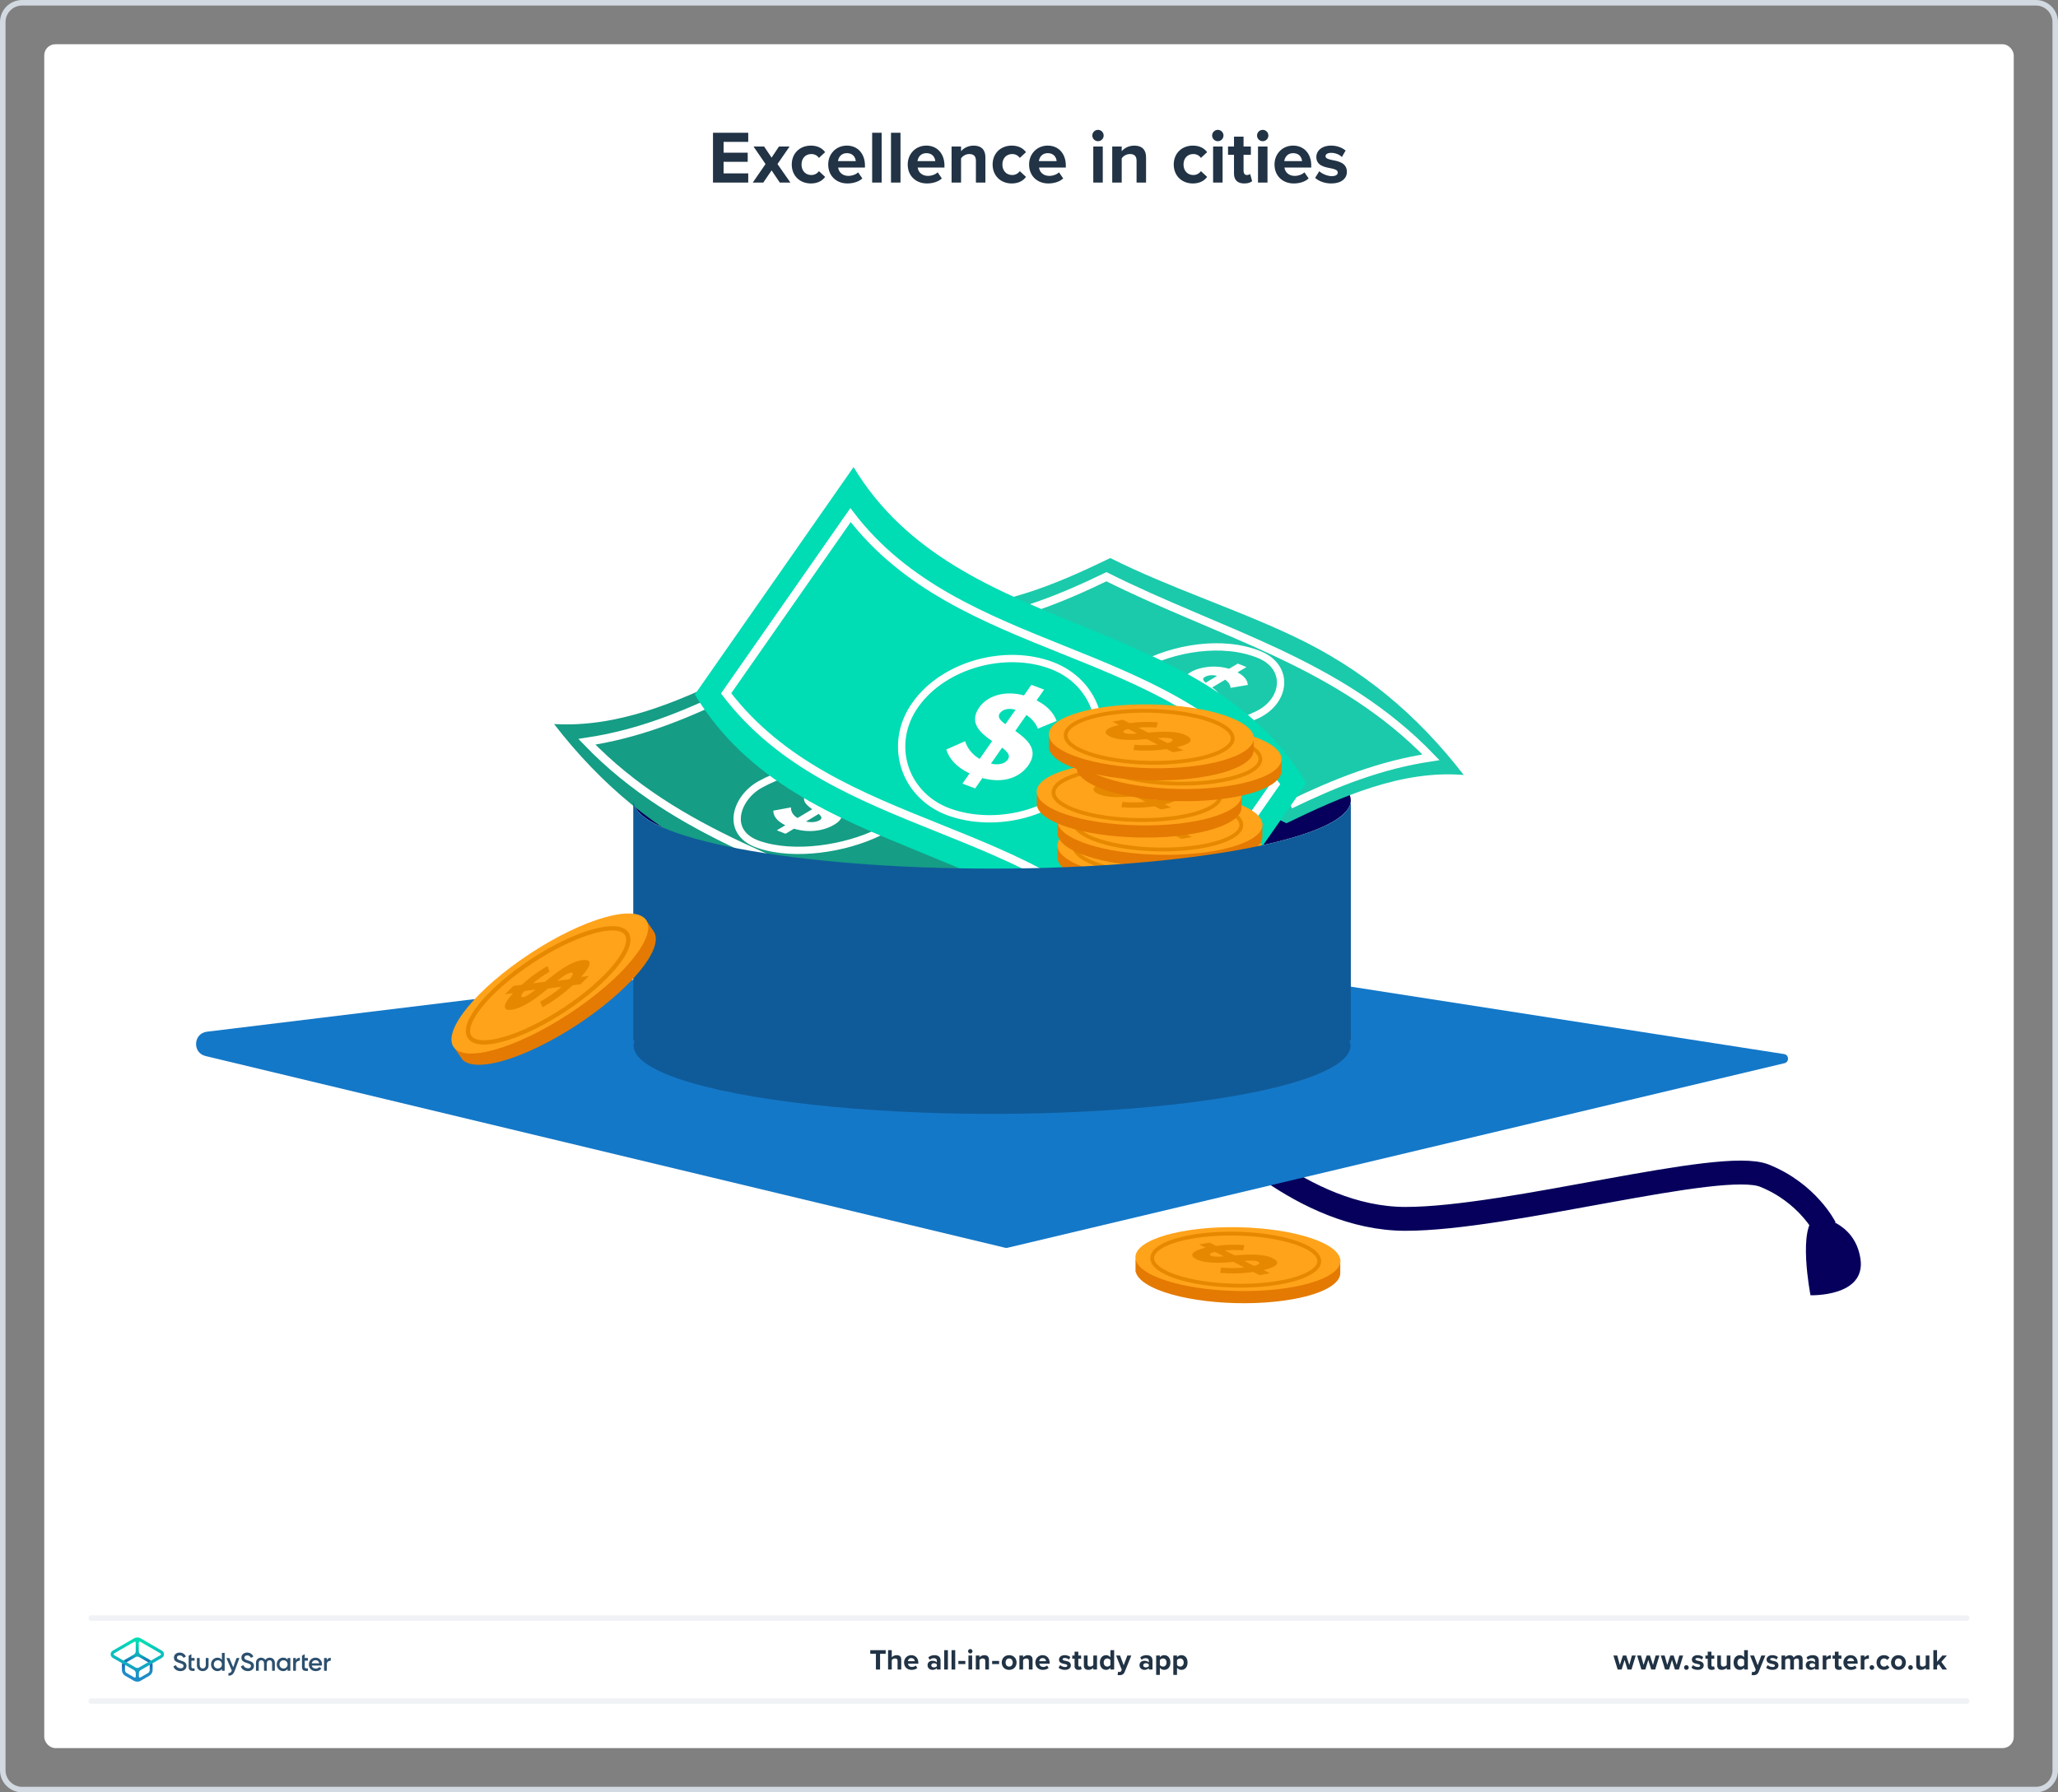 <?xml version="1.0" encoding="UTF-8"?><svg xmlns="http://www.w3.org/2000/svg" xmlns:xlink="http://www.w3.org/1999/xlink" viewBox="0 0 744 648"><rect x="0" y="0" width="744" height="648" fill="#808080" stroke="none"/><defs><style>.i{fill:url(#g);}.j{fill:url(#f);}.k,.l,.m,.n,.o,.p,.q{fill:none;}.l{stroke-width:2.991px;}.l,.m,.o,.p{stroke-miterlimit:10;}.l,.p{stroke:#fff;}.r{fill:#00dcb4;}.s{fill:#06005c;}.t{fill:#ffa31a;}.u{fill:#fff;}.v{fill:#e68900;}.w{fill:#e47a01;}.x{fill:#d2d9e0;}.y{fill:#0f5b99;}.z{fill:#213345;}.aa{fill:#159d85;}.ab{fill:#1478c8;}.ac{fill:#1bcaab;}.ad{fill:#2d506e;}.m{stroke:#06005c;stroke-width:8.627px;}.n{stroke-miterlimit:10;stroke-width:1.377px;}.n,.q{stroke:#e68900;}.o{stroke:#f0f2f5;stroke-linecap:round;stroke-width:2px;}.p{stroke-width:2.643px;}.q{stroke-miterlimit:10;stroke-width:1.549px;}</style><linearGradient id="f" x1="49.625" y1="-2145.857" x2="49.625" y2="-2133.211" gradientTransform="translate(0 -1539.386) scale(1 -1)" gradientUnits="userSpaceOnUse"><stop offset="0" stop-color="#1e8cc8"/><stop offset=".153" stop-color="#1e8cc8"/><stop offset=".225" stop-color="#1d84c4"/><stop offset=".336" stop-color="#1b6ebb"/><stop offset=".4" stop-color="#195fb4"/><stop offset=".46" stop-color="#176fb6"/><stop offset=".576" stop-color="#1298bb"/><stop offset=".634" stop-color="#0fafbe"/><stop offset=".74" stop-color="#0cb7bc"/><stop offset=".903" stop-color="#05ccb8"/><stop offset="1" stop-color="#00dcb4"/></linearGradient><linearGradient id="g" x1="49.647" y1="-2145.884" x2="49.647" y2="-2133.296" gradientTransform="translate(0 -1539.386) scale(1 -1)" gradientUnits="userSpaceOnUse"><stop offset="0" stop-color="#1e8cc8"/><stop offset=".624" stop-color="#0abebe"/><stop offset=".758" stop-color="#08c3bc"/><stop offset=".91" stop-color="#04d0b8"/><stop offset="1" stop-color="#00dcb4"/></linearGradient></defs><g id="a"><rect class="u" x="16" y="16" width="712" height="616" rx="4" ry="4"/><path class="x" d="M736,2c3.308,0,6,2.692,6,6V640c0,3.308-2.692,6-6,6H8c-3.308,0-6-2.692-6-6V8c0-3.308,2.692-6,6-6H736m0-2H8C3.582,0,0,3.582,0,8V640c0,4.418,3.582,8,8,8H736c4.418,0,8-3.582,8-8V8c0-4.418-3.582-8-8-8h0Z"/></g><g id="c"><g id="d"><g><g><path class="m" d="M439.351,406.282s31.26,34.386,68.772,34.386,114.098-21.882,129.728-15.63c15.63,6.252,21.882,18.756,21.882,18.756"/><path class="s" d="M656.606,439.8s13.893,1.389,15.977,15.283c2.084,13.893-18.061,13.199-18.061,13.199,0,0-4.863-25.008,2.084-28.481h0Z"/></g><ellipse class="s" cx="358.64" cy="289.355" rx="129.707" ry="24.679"/><g><path class="aa" d="M328.087,340.205c-21.416-10.735-44.245-17.923-65.884-28.112-25.1-11.819-44.942-28.392-61.896-50.317,22.778,1.303,44.04-7.741,64.101-17.457,21.411,10.735,44.248,17.927,65.885,28.114,25.156,11.843,44.887,28.325,61.899,50.318-22.487-1.876-44.4,7.911-64.105,17.454h0Z"/><path class="l" d="M329.471,333.453c-41.36-20.71-84.167-30.866-117.304-65.277,18.279-2.754,34.27-9.084,50.855-17.104,41.414,20.741,84.136,30.839,117.306,65.281-18.28,2.754-34.272,9.08-50.858,17.1h0Z"/><path class="u" d="M283.912,298.365c-3.186-1.58-4.378-3.439-4.33-5.288,2.55-.458,3.827-.697,6.382-1.184-.101,1.283,.533,2.724,2.355,3.849,2.119-1.266,3.179-1.901,5.3-3.174-2.578-1.852-4.977-4.113-.326-6.9,3.454-2.07,9.064-2.813,14.037-1.312,1.271-.756,1.906-1.133,3.176-1.884,1.25,.504,1.875,.757,3.124,1.27-1.296,.759-1.944,1.141-3.241,1.907,2.386,1.268,3.653,2.817,3.741,4.554-2.494,.406-3.743,.62-6.242,1.058-.07-1.148-.817-2.159-1.939-2.977-1.886,1.124-2.83,1.688-4.717,2.819,2.576,1.89,5.072,4.229,.389,7.03-3.795,2.269-9.172,3.104-14.58,1.477-1.23,.734-1.846,1.101-3.075,1.83-1.251-.499-1.877-.751-3.127-1.258,1.228-.724,1.843-1.087,3.073-1.816v0Zm12.054-4.104c-1.833,1.101-2.75,1.651-4.583,2.75,2.04,.459,3.833,.175,4.928-.482,1.128-.678,.642-1.409-.345-2.268h0Zm2.921-4.855c1.655-.993,2.483-1.49,4.137-2.48-1.672-.453-3.325-.285-4.488,.413-.992,.595-.572,1.267,.35,2.067Z"/><path class="p" d="M317.665,300.923c-12.034,5.867-30.435,8.815-43.416,4.385-12.361-4.219-8.263-16.826,.581-21.703,12.338-6.803,30.198-9.774,43.416-4.385,11.036,4.499,9.7,16.69-.581,21.703h0Z"/></g><g><path class="ac" d="M465.069,297.64c-21.416-10.735-44.245-17.923-65.884-28.112-25.099-11.818-44.942-28.392-61.896-50.316,22.778,1.303,44.04-7.741,64.101-17.457,21.411,10.735,44.248,17.927,65.885,28.114,25.156,11.843,44.887,28.325,61.899,50.318-22.487-1.876-44.4,7.911-64.105,17.454h0Z"/><path class="l" d="M466.454,290.888c-41.36-20.71-84.167-30.866-117.304-65.277,18.279-2.754,34.27-9.084,50.855-17.104,41.414,20.741,84.136,30.839,117.306,65.281-18.28,2.754-34.272,9.08-50.858,17.1h0Z"/><path class="u" d="M420.896,255.8c-3.187-1.58-4.378-3.439-4.33-5.289,2.55-.458,3.826-.697,6.381-1.184-.1,1.283,.534,2.724,2.356,3.849,2.119-1.266,3.18-1.902,5.3-3.174-2.579-1.852-4.977-4.113-.326-6.9,3.454-2.07,9.064-2.813,14.037-1.312,1.271-.756,1.906-1.133,3.176-1.884,1.25,.503,1.875,.757,3.124,1.27-1.296,.759-1.944,1.141-3.241,1.907,2.385,1.268,3.654,2.817,3.741,4.554-2.494,.407-3.743,.621-6.242,1.058-.07-1.148-.816-2.159-1.939-2.977-1.886,1.123-2.83,1.688-4.718,2.819,2.576,1.89,5.073,4.229,.389,7.029-3.795,2.269-9.172,3.105-14.58,1.478-1.23,.734-1.846,1.101-3.075,1.831-1.251-.499-1.877-.751-3.127-1.258,1.229-.723,1.843-1.087,3.073-1.816h-0Zm12.054-4.104c-1.833,1.101-2.75,1.651-4.583,2.75,2.041,.459,3.833,.174,4.928-.482,1.129-.678,.643-1.409-.344-2.268h0Zm2.92-4.855c1.655-.993,2.483-1.49,4.138-2.48-1.671-.453-3.325-.285-4.488,.413-.992,.596-.572,1.267,.35,2.067Z"/><path class="p" d="M454.648,258.358c-12.035,5.867-30.436,8.815-43.416,4.385-12.361-4.219-8.263-16.826,.581-21.703,12.338-6.803,30.197-9.773,43.416-4.385,11.036,4.499,9.7,16.691-.581,21.703h0Z"/></g><g><path class="r" d="M414.905,365.352c-37.857-62.711-125.881-51.546-163.715-114.253,19.13-27.408,38.259-54.817,57.385-82.228,37.838,62.707,125.865,51.537,163.715,114.253-19.127,27.411-38.255,54.82-57.385,82.228Z"/><path class="l" d="M416,348c-39.298-51.428-114.21-45.899-153.499-97.324,14.994-21.483,29.987-42.966,44.979-64.45,39.289,51.426,114.204,45.894,153.499,97.323-14.992,21.484-29.985,42.968-44.979,64.451h0Z"/><path class="u" d="M355.15,281.295c-1.045,1.498-1.569,2.248-2.614,3.746-1.843-.692-2.765-1.036-4.608-1.728,1.034-1.482,1.551-2.222,2.585-3.704-4.833-2.281-7.357-5.33-8.422-8.627,2.722-1.199,4.085-1.801,6.813-3.009,.715,2.308,2.352,4.697,5.256,6.41,1.804-2.585,2.705-3.877,4.509-6.462-4.278-2.902-8.532-6.628-4.655-12.184,2.929-4.198,9.3-6.221,16.172-4.319,1.068-1.531,1.603-2.297,2.671-3.828,1.843,.691,2.765,1.036,4.608,1.727-1.091,1.564-1.637,2.346-2.728,3.91,3.7,1.804,6.069,4.372,7.261,7.399-2.716,1.12-4.076,1.684-6.798,2.813-.744-2.003-2.272-3.672-4.139-4.944-1.608,2.305-2.412,3.457-4.021,5.762,4.268,3.005,8.663,6.793,4.757,12.39-3.16,4.527-9.088,6.707-16.647,4.648h-0Zm8.322-19.466c1.459-2.09,2.189-3.136,3.648-5.227-2.617-.722-4.671-.146-5.705,1.336-.89,1.276,.171,2.56,2.058,3.891h0Zm-5.225,14.241c2.994,.708,5.142-.091,6.09-1.449,1.063-1.523-.143-2.864-2.069-4.312-1.609,2.305-2.412,3.457-4.021,5.762Z"/><path class="p" d="M392.492,279.535c-10.266,14.953-32.755,19.987-49.253,14.088-16.507-5.903-22.468-24.684-12.252-38.934,10.421-14.536,32.61-20.384,49.254-14.086,16.22,6.138,22.096,24.593,12.251,38.932h0Z"/></g><g><g><path class="w" d="M456.356,306.396h-3.49c-.669-.455-1.401-.906-2.268-1.346-10.991-5.572-33.892-7.571-51.152-4.463-7.473,1.345-12.653,3.429-15.244,5.809h-1.865v3.173c-.025,.201-.009,.402,0,.604v.713h.071c.445,1.839,2.296,3.698,5.687,5.417,10.99,5.572,33.892,7.571,51.152,4.463,11.531-2.076,17.589-5.906,17.089-9.881h.02v-4.489Z"/><g><ellipse class="t" cx="419.347" cy="306.292" rx="11.53" ry="37.057" transform="translate(104.677 719.388) rotate(-88.847)"/><path class="v" d="M428.62,310.227l2.292,1.162-3.757,.676-2.266-1.149c-4.379,.633-8.391,.663-11.95,.353l.325-1.927c2.486,.228,5.476,.278,8.427-.048l-3.952-2.003c-4.701,.414-10.139,.701-13.535-1.022-2.569-1.302-1.529-2.977,3.441-4.097l-2.341-1.187,3.757-.676,2.392,1.213c3.403-.476,6.899-.55,10.267-.31l-.506,1.889c-2.215-.172-4.484-.126-6.538,.054l3.522,1.786c4.792-.396,10.347-.704,13.769,1.032,2.77,1.404,2.088,3.014-3.348,4.252v-0Zm-14.351-4.94l-3.195-1.62c-1.891,.427-2.305,.951-1.399,1.411,.78,.396,2.475,.385,4.594,.21Zm10.899,3.434c2.052-.508,2.3-1.089,1.47-1.509-.932-.473-2.742-.44-4.994-.278l3.524,1.787h0Z"/><ellipse class="n" cx="418.566" cy="306.477" rx="9.397" ry="30.199" transform="translate(103.726 718.788) rotate(-88.847)"/></g></g><g><path class="w" d="M456.356,297.627h-3.49c-.669-.455-1.401-.906-2.268-1.346-10.991-5.572-33.892-7.571-51.152-4.463-7.473,1.345-12.653,3.429-15.244,5.809h-1.865v3.173c-.025,.201-.009,.402,0,.604v.713h.071c.445,1.839,2.296,3.698,5.687,5.417,10.99,5.572,33.892,7.571,51.152,4.463,11.531-2.076,17.589-5.906,17.089-9.881h.02v-4.489Z"/><g><ellipse class="t" cx="419.347" cy="297.522" rx="11.53" ry="37.057" transform="translate(113.444 710.796) rotate(-88.847)"/><path class="v" d="M428.616,301.457l2.29,1.162-3.757,.677-2.266-1.149c-4.377,.632-8.39,.663-11.948,.353l.326-1.927c2.484,.228,5.475,.278,8.424-.047l-3.95-2.003c-4.703,.414-10.138,.7-13.536-1.022-2.567-1.302-1.53-2.976,3.441-4.096l-2.34-1.187,3.757-.677,2.392,1.213c3.403-.475,6.897-.55,10.266-.31l-.507,1.889c-2.213-.171-4.482-.126-6.538,.054l3.524,1.786c4.79-.396,10.345-.704,13.769,1.032,2.769,1.404,2.087,3.015-3.348,4.252h-0Zm-14.352-4.94l-3.196-1.62c-1.891,.428-2.303,.951-1.398,1.411,.781,.396,2.475,.385,4.595,.21Zm10.899,3.434c2.052-.508,2.299-1.088,1.47-1.509-.932-.473-2.743-.44-4.994-.278l3.524,1.787h0Z"/><ellipse class="n" cx="418.566" cy="297.707" rx="9.397" ry="30.199" transform="translate(112.493 710.196) rotate(-88.847)"/></g></g><g><path class="w" d="M448.84,286.978h-3.49c-.669-.455-1.401-.906-2.268-1.346-10.991-5.572-33.892-7.571-51.152-4.463-7.473,1.345-12.653,3.429-15.244,5.809h-1.865v3.173c-.025,.201-.009,.402,0,.604v.713h.071c.445,1.839,2.296,3.698,5.687,5.417,10.99,5.572,33.892,7.571,51.152,4.463,11.531-2.076,17.589-5.906,17.089-9.881h.02v-4.489Z"/><g><ellipse class="t" cx="411.831" cy="286.874" rx="11.53" ry="37.057" transform="translate(116.725 692.846) rotate(-88.847)"/><path class="v" d="M421.106,290.811l2.29,1.162-3.757,.676-2.266-1.149c-4.378,.633-8.391,.663-11.95,.354l.325-1.927c2.486,.228,5.478,.277,8.427-.047l-3.95-2.004c-4.703,.414-10.138,.701-13.536-1.022-2.569-1.302-1.53-2.976,3.441-4.097l-2.341-1.187,3.757-.676,2.392,1.213c3.404-.475,6.9-.55,10.268-.31l-.507,1.889c-2.213-.172-4.482-.126-6.538,.054l3.522,1.787c4.793-.397,10.347-.705,13.769,1.031,2.77,1.404,2.088,3.015-3.346,4.252h0Zm-14.351-4.94l-3.196-1.62c-1.891,.427-2.305,.951-1.399,1.411,.781,.396,2.475,.385,4.596,.21Zm10.898,3.435c2.053-.509,2.299-1.089,1.47-1.51-.932-.473-2.743-.44-4.996-.278l3.526,1.787h0Z"/><ellipse class="n" cx="411.049" cy="287.059" rx="9.397" ry="30.199" transform="translate(115.774 692.246) rotate(-88.847)"/></g></g><g><path class="w" d="M463.247,273.824h-3.49c-.669-.455-1.401-.906-2.268-1.346-10.991-5.572-33.892-7.571-51.152-4.463-7.473,1.345-12.653,3.429-15.244,5.809h-1.865v3.173c-.025,.201-.009,.402,0,.604v.713h.071c.445,1.839,2.296,3.698,5.687,5.417,10.99,5.572,33.892,7.571,51.152,4.463,11.531-2.076,17.589-5.906,17.089-9.881h.02v-4.489Z"/><g><ellipse class="t" cx="426.238" cy="273.72" rx="11.53" ry="37.057" transform="translate(143.994 694.361) rotate(-88.847)"/><path class="v" d="M435.514,277.655l2.29,1.162-3.757,.676-2.266-1.149c-4.378,.633-8.391,.663-11.948,.353l.325-1.927c2.484,.228,5.476,.277,8.425-.048l-3.95-2.003c-4.704,.414-10.139,.701-13.537-1.022-2.567-1.302-1.529-2.977,3.441-4.097l-2.34-1.187,3.757-.676,2.392,1.213c3.403-.476,6.897-.55,10.266-.31l-.506,1.889c-2.213-.172-4.482-.126-6.538,.054l3.524,1.786c4.79-.396,10.345-.705,13.769,1.032,2.769,1.404,2.088,3.014-3.348,4.252v-0Zm-14.351-4.94l-3.196-1.62c-1.891,.427-2.304,.951-1.399,1.411,.781,.396,2.475,.385,4.596,.21Zm10.898,3.434c2.053-.508,2.299-1.089,1.47-1.509-.932-.473-2.743-.44-4.994-.278l3.524,1.787h0Z"/><ellipse class="n" cx="425.456" cy="273.904" rx="9.397" ry="30.199" transform="translate(143.043 693.761) rotate(-88.847)"/></g></g><g><path class="w" d="M453.224,266.307h-3.49c-.669-.455-1.401-.906-2.268-1.346-10.991-5.572-33.892-7.571-51.152-4.463-7.473,1.345-12.653,3.429-15.244,5.809h-1.865v3.173c-.025,.201-.009,.402,0,.604v.713h.071c.445,1.839,2.296,3.698,5.687,5.417,10.99,5.572,33.892,7.571,51.152,4.463,11.531-2.076,17.589-5.906,17.089-9.881h.02v-4.489Z"/><g><ellipse class="t" cx="416.215" cy="266.203" rx="11.53" ry="37.057" transform="translate(141.688 676.976) rotate(-88.847)"/><path class="v" d="M425.487,270.137l2.29,1.162-3.757,.677-2.266-1.148c-4.379,.631-8.391,.663-11.95,.353l.325-1.927c2.486,.227,5.476,.277,8.427-.047l-3.952-2.004c-4.701,.414-10.136,.7-13.534-1.022-2.567-1.302-1.53-2.976,3.441-4.096l-2.341-1.186,3.757-.677,2.392,1.212c3.404-.475,6.9-.55,10.268-.309l-.507,1.888c-2.215-.17-4.482-.126-6.538,.054l3.522,1.787c4.793-.397,10.347-.704,13.769,1.032,2.77,1.403,2.088,3.015-3.346,4.252Zm-14.351-4.94l-3.196-1.62c-1.891,.428-2.304,.951-1.398,1.411,.78,.396,2.475,.385,4.595,.21Zm10.898,3.435c2.051-.508,2.299-1.089,1.47-1.51-.932-.473-2.743-.44-4.996-.278l3.526,1.787h0Z"/><ellipse class="n" cx="415.434" cy="266.388" rx="9.397" ry="30.199" transform="translate(140.737 676.375) rotate(-88.847)"/></g></g></g><g><path class="w" d="M484.528,455.33h-3.49c-.669-.455-1.401-.906-2.268-1.346-10.991-5.572-33.892-7.571-51.152-4.463-7.473,1.345-12.653,3.429-15.244,5.809h-1.865v3.173c-.025,.201-.009,.402,0,.604v.713h.071c.445,1.839,2.296,3.698,5.687,5.417,10.99,5.572,33.892,7.571,51.152,4.463,11.531-2.076,17.589-5.906,17.089-9.881h.02v-4.489Z"/><g><ellipse class="t" cx="447.519" cy="455.226" rx="11.53" ry="37.057" transform="translate(-16.623 893.491) rotate(-88.847)"/><path class="v" d="M456.789,459.161l2.292,1.162-3.757,.676-2.267-1.149c-4.378,.633-8.391,.663-11.948,.353l.325-1.927c2.484,.228,5.476,.278,8.427-.048l-3.952-2.004c-4.702,.414-10.139,.701-13.537-1.021-2.567-1.302-1.529-2.977,3.443-4.097l-2.341-1.187,3.757-.676,2.392,1.212c3.403-.475,6.897-.55,10.266-.309l-.505,1.889c-2.215-.172-4.484-.127-6.538,.054l3.522,1.786c4.792-.396,10.345-.704,13.769,1.032,2.769,1.404,2.088,3.014-3.348,4.252h0Zm-14.351-4.94l-3.195-1.62c-1.893,.427-2.305,.951-1.399,1.41,.78,.396,2.473,.385,4.594,.21h0Zm10.898,3.434c2.053-.508,2.3-1.089,1.47-1.51-.932-.473-2.741-.44-4.994-.277l3.524,1.787h0Z"/><ellipse class="n" cx="446.738" cy="455.411" rx="9.397" ry="30.199" transform="translate(-17.574 892.891) rotate(-88.847)"/></g></g><path class="ab" d="M74.817,372.996l290.355-35.373c.154-.019,.309-.016,.463,.008l279.341,43.453c1.826,.284,1.929,2.877,.131,3.304l-280.911,66.736c-.257,.061-.525,.061-.782-.001L74.314,381.798c-4.854-1.164-4.453-8.198,.503-8.802h0Z"/><path class="y" d="M358.64,314.034c-71.412,0-129.338-10.98-129.699-24.551h-.009v86.676H488.347v-86.676h-.008c-.361,13.571-58.287,24.551-129.699,24.551h-0Z"/><ellipse class="y" cx="358.64" cy="378.054" rx="129.598" ry="24.658"/><g><path class="w" d="M233.178,332.13l-3.237,2.22c-.91,.004-1.876,.05-2.96,.194-13.741,1.822-36.258,14.536-50.292,28.397-6.078,6.002-9.557,11.229-10.447,15.086l-1.73,1.186,2.018,2.943c.104,.202,.247,.379,.384,.56l.453,.661,.065-.045c1.583,1.423,4.482,1.97,8.722,1.408,13.74-1.822,36.257-14.535,50.292-28.397,9.376-9.261,12.561-16.668,9.568-20.037l.018-.013-2.856-4.165h-0Z"/><g><ellipse class="t" cx="198.778" cy="355.575" rx="41.683" ry="12.97" transform="translate(-162.529 167.418) rotate(-33.284)"/><path class="v" d="M210.067,353.208l2.864-.379-3.055,3.016-2.833,.376c-3.66,3.373-7.362,5.953-10.862,7.929l-.923-1.995c2.45-1.37,5.257-3.227,7.788-5.404l-4.943,.655c-4.098,3.375-8.96,7.1-13.208,7.663-3.211,.425-3.315-1.787,.587-5.99l-2.929,.388,3.055-3.017,2.99-.397c2.856-2.606,6.052-4.899,9.328-6.817l.736,2.074c-2.164,1.248-4.239,2.734-6.033,4.209l4.407-.585c4.193-3.414,9.152-7.234,13.433-7.802,3.463-.459,3.855,1.468-.4,6.074v0Zm-16.459,4.547l-3.999,.531c-1.483,1.598-1.532,2.348-.398,2.197,.977-.129,2.539-1.216,4.397-2.728h0Zm12.296-3.747c1.583-1.778,1.442-2.474,.403-2.336-1.163,.154-2.826,1.338-4.808,2.92l4.405-.584h-0Z"/><ellipse class="q" cx="198.171" cy="356.243" rx="33.969" ry="10.57" transform="translate(-162.996 167.194) rotate(-33.284)"/></g></g></g></g></g><g id="e"><g><g><g><path class="z" d="M588.386,603.598l-1.07-3.454-1.071,3.454h-1.428l-1.543-5.07h1.386l.944,3.412,1.113-3.412h1.187l1.112,3.412,.945-3.412h1.386l-1.544,5.07h-1.417Z"/><path class="z" d="M596.953,603.598l-1.07-3.454-1.071,3.454h-1.428l-1.543-5.07h1.386l.945,3.412,1.112-3.412h1.187l1.112,3.412,.945-3.412h1.386l-1.543,5.07h-1.418Z"/><path class="z" d="M605.519,603.598l-1.07-3.454-1.071,3.454h-1.428l-1.543-5.07h1.386l.945,3.412,1.112-3.412h1.187l1.112,3.412,.945-3.412h1.386l-1.543,5.07h-1.418Z"/><path class="z" d="M609.654,602.013c.462,0,.851,.388,.851,.851,0,.461-.389,.85-.851,.85s-.851-.389-.851-.85c0-.463,.389-.851,.851-.851Z"/><path class="z" d="M612.036,602.002c.367,.347,1.123,.693,1.753,.693,.578,0,.851-.2,.851-.515,0-.357-.44-.483-1.019-.599-.871-.168-1.994-.378-1.994-1.585,0-.851,.745-1.596,2.078-1.596,.861,0,1.543,.294,2.037,.692l-.525,.914c-.305-.326-.882-.588-1.501-.588-.483,0-.798,.178-.798,.472,0,.315,.398,.431,.966,.546,.871,.168,2.036,.399,2.036,1.659,0,.935-.787,1.627-2.193,1.627-.882,0-1.732-.294-2.268-.787l.577-.935Z"/><path class="z" d="M617.367,602.338v-2.646h-.84v-1.165h.84v-1.386h1.344v1.386h1.029v1.165h-1.029v2.288c0,.315,.168,.557,.462,.557,.199,0,.389-.073,.462-.146l.283,1.008c-.199,.178-.557,.325-1.112,.325-.935,0-1.438-.483-1.438-1.386Z"/><path class="z" d="M624.242,603.598v-.641c-.347,.389-.955,.767-1.785,.767-1.112,0-1.638-.608-1.638-1.596v-3.601h1.333v3.076c0,.703,.368,.934,.935,.934,.515,0,.924-.283,1.155-.577v-3.433h1.333v5.07h-1.333Z"/><path class="z" d="M630.537,603.598v-.641c-.398,.494-.955,.767-1.565,.767-1.28,0-2.246-.966-2.246-2.656,0-1.658,.955-2.666,2.246-2.666,.599,0,1.166,.263,1.565,.776v-2.582h1.344v7.002h-1.344Zm0-3.433c-.231-.336-.703-.577-1.154-.577-.756,0-1.281,.598-1.281,1.48,0,.872,.525,1.47,1.281,1.47,.451,0,.924-.241,1.154-.577v-1.795Z"/><path class="z" d="M633.422,604.385c.115,.053,.294,.084,.42,.084,.346,0,.577-.094,.703-.367l.19-.431-2.059-5.144h1.428l1.323,3.527,1.323-3.527h1.438l-2.383,5.899c-.378,.956-1.05,1.208-1.921,1.228-.157,0-.493-.031-.661-.073l.199-1.197Z"/><path class="z" d="M639.055,602.002c.367,.347,1.123,.693,1.753,.693,.577,0,.851-.2,.851-.515,0-.357-.441-.483-1.019-.599-.871-.168-1.994-.378-1.994-1.585,0-.851,.745-1.596,2.078-1.596,.861,0,1.544,.294,2.037,.692l-.525,.914c-.304-.326-.882-.588-1.501-.588-.482,0-.798,.178-.798,.472,0,.315,.399,.431,.966,.546,.871,.168,2.037,.399,2.037,1.659,0,.935-.788,1.627-2.194,1.627-.882,0-1.732-.294-2.268-.787l.577-.935Z"/><path class="z" d="M650.34,603.598v-3.202c0-.472-.209-.808-.756-.808-.472,0-.86,.315-1.049,.588v3.422h-1.344v-3.202c0-.472-.211-.808-.756-.808-.463,0-.851,.315-1.051,.598v3.412h-1.333v-5.07h1.333v.661c.211-.305,.883-.787,1.659-.787,.745,0,1.218,.347,1.407,.924,.293-.462,.965-.924,1.742-.924,.935,0,1.49,.493,1.49,1.532v3.664h-1.344Z"/><path class="z" d="M656.176,603.598v-.525c-.347,.41-.945,.651-1.606,.651-.809,0-1.764-.546-1.764-1.68,0-1.187,.955-1.616,1.764-1.616,.672,0,1.27,.209,1.606,.619v-.703c0-.515-.441-.851-1.113-.851-.546,0-1.05,.199-1.48,.599l-.504-.893c.62-.546,1.418-.798,2.216-.798,1.154,0,2.215,.462,2.215,1.921v3.275h-1.333Zm0-1.848c-.221-.294-.641-.441-1.071-.441-.524,0-.955,.284-.955,.767,0,.473,.431,.745,.955,.745,.431,0,.851-.146,1.071-.44v-.63Z"/><path class="z" d="M658.935,603.598v-5.07h1.333v.692c.357-.451,.987-.808,1.617-.808v1.301c-.095-.021-.221-.031-.367-.031-.441,0-1.029,.242-1.25,.567v3.349h-1.333Z"/><path class="z" d="M663.333,602.338v-2.646h-.84v-1.165h.84v-1.386h1.344v1.386h1.028v1.165h-1.028v2.288c0,.315,.168,.557,.462,.557,.199,0,.389-.073,.462-.146l.283,1.008c-.199,.178-.556,.325-1.112,.325-.935,0-1.438-.483-1.438-1.386Z"/><path class="z" d="M669.037,598.401c1.512,0,2.541,1.134,2.541,2.792v.294h-3.769c.084,.641,.599,1.176,1.459,1.176,.473,0,1.028-.189,1.355-.504l.588,.861c-.515,.472-1.302,.703-2.09,.703-1.543,0-2.708-1.039-2.708-2.667,0-1.469,1.081-2.655,2.624-2.655Zm-1.249,2.184h2.499c-.031-.483-.367-1.124-1.25-1.124-.829,0-1.185,.62-1.249,1.124Z"/><path class="z" d="M672.679,603.598v-5.07h1.333v.692c.357-.451,.987-.808,1.617-.808v1.301c-.095-.021-.221-.031-.367-.031-.441,0-1.029,.242-1.25,.567v3.349h-1.333Z"/><path class="z" d="M676.716,602.013c.462,0,.851,.388,.851,.851,0,.461-.389,.85-.851,.85s-.851-.389-.851-.85c0-.463,.389-.851,.851-.851Z"/><path class="z" d="M681.085,598.401c1.039,0,1.669,.451,2.005,.924l-.871,.808c-.241-.346-.609-.545-1.07-.545-.809,0-1.376,.588-1.376,1.469,0,.883,.567,1.48,1.376,1.48,.461,0,.829-.21,1.07-.546l.871,.809c-.336,.473-.966,.924-2.005,.924-1.565,0-2.688-1.103-2.688-2.667,0-1.553,1.123-2.655,2.688-2.655Z"/><path class="z" d="M683.638,601.057c0-1.438,1.008-2.655,2.677-2.655,1.68,0,2.688,1.218,2.688,2.655,0,1.449-1.008,2.667-2.688,2.667-1.669,0-2.677-1.218-2.677-2.667Zm3.978,0c0-.787-.472-1.469-1.302-1.469-.829,0-1.291,.682-1.291,1.469,0,.799,.462,1.48,1.291,1.48,.83,0,1.302-.682,1.302-1.48Z"/><path class="z" d="M690.688,602.013c.462,0,.851,.388,.851,.851,0,.461-.389,.85-.851,.85s-.851-.389-.851-.85c0-.463,.389-.851,.851-.851Z"/><path class="z" d="M696.175,603.598v-.641c-.347,.389-.956,.767-1.785,.767-1.112,0-1.638-.608-1.638-1.596v-3.601h1.334v3.076c0,.703,.367,.934,.934,.934,.515,0,.924-.283,1.155-.577v-3.433h1.333v5.07h-1.333Z"/><path class="z" d="M702.227,603.598l-1.344-1.953-.608,.651v1.302h-1.334v-7.002h1.334v4.189l1.921-2.257h1.638l-2.006,2.299,2.068,2.772h-1.669Z"/></g><line class="o" x1="33" y1="615" x2="711" y2="615"/><line class="o" x1="33" y1="585" x2="711" y2="585"/><g><path class="z" d="M316.657,603.598v-5.689h-2.047v-1.312h5.585v1.312h-2.037v5.689h-1.501Z"/><path class="z" d="M324.488,603.598v-3.086c0-.704-.368-.924-.945-.924-.515,0-.924,.293-1.154,.598v3.412h-1.334v-7.002h1.334v2.593c.325-.389,.955-.787,1.784-.787,1.112,0,1.648,.608,1.648,1.596v3.601h-1.333Z"/><path class="z" d="M329.459,598.401c1.512,0,2.54,1.134,2.54,2.792v.294h-3.769c.084,.641,.598,1.176,1.459,1.176,.473,0,1.029-.189,1.355-.504l.588,.861c-.515,.472-1.302,.703-2.089,.703-1.544,0-2.709-1.039-2.709-2.667,0-1.469,1.081-2.655,2.625-2.655Zm-1.25,2.184h2.499c-.032-.483-.368-1.124-1.249-1.124-.83,0-1.187,.62-1.25,1.124Z"/><path class="z" d="M338.694,603.598v-.525c-.347,.41-.945,.651-1.606,.651-.809,0-1.764-.546-1.764-1.68,0-1.187,.955-1.616,1.764-1.616,.672,0,1.27,.209,1.606,.619v-.703c0-.515-.441-.851-1.113-.851-.546,0-1.05,.199-1.48,.599l-.504-.893c.619-.546,1.417-.798,2.215-.798,1.154,0,2.215,.462,2.215,1.921v3.275h-1.333Zm0-1.848c-.221-.294-.641-.441-1.071-.441-.524,0-.955,.284-.955,.767,0,.473,.431,.745,.955,.745,.431,0,.851-.146,1.071-.44v-.63Z"/><path class="z" d="M341.349,603.598v-7.002h1.333v7.002h-1.333Z"/><path class="z" d="M343.998,603.598v-7.002h1.334v7.002h-1.334Z"/><path class="z" d="M346.467,601.624v-1.134h2.519v1.134h-2.519Z"/><path class="z" d="M349.973,596.984c0-.441,.368-.799,.799-.799,.44,0,.797,.357,.797,.799,0,.44-.356,.797-.797,.797-.431,0-.799-.356-.799-.797Zm.137,6.613v-5.07h1.334v5.07h-1.334Z"/><path class="z" d="M356.193,603.598v-3.065c0-.703-.367-.944-.935-.944-.524,0-.935,.293-1.155,.598v3.412h-1.333v-5.07h1.333v.661c.326-.389,.945-.787,1.774-.787,1.113,0,1.648,.63,1.648,1.616v3.58h-1.333Z"/><path class="z" d="M358.674,601.624v-1.134h2.519v1.134h-2.519Z"/><path class="z" d="M362.144,601.057c0-1.438,1.008-2.655,2.677-2.655,1.68,0,2.688,1.218,2.688,2.655,0,1.449-1.008,2.667-2.688,2.667-1.669,0-2.677-1.218-2.677-2.667Zm3.978,0c0-.787-.473-1.469-1.302-1.469s-1.291,.682-1.291,1.469c0,.799,.462,1.48,1.291,1.48s1.302-.682,1.302-1.48Z"/><path class="z" d="M371.956,603.598v-3.065c0-.703-.368-.944-.935-.944-.525,0-.935,.293-1.154,.598v3.412h-1.334v-5.07h1.334v.661c.325-.389,.944-.787,1.773-.787,1.113,0,1.648,.63,1.648,1.616v3.58h-1.333Z"/><path class="z" d="M376.928,598.401c1.512,0,2.54,1.134,2.54,2.792v.294h-3.769c.084,.641,.598,1.176,1.459,1.176,.473,0,1.029-.189,1.355-.504l.588,.861c-.515,.472-1.302,.703-2.089,.703-1.544,0-2.709-1.039-2.709-2.667,0-1.469,1.081-2.655,2.625-2.655Zm-1.25,2.184h2.499c-.032-.483-.368-1.124-1.249-1.124-.83,0-1.187,.62-1.25,1.124Z"/><path class="z" d="M383.255,602.002c.367,.347,1.123,.693,1.753,.693,.578,0,.851-.2,.851-.515,0-.357-.44-.483-1.019-.599-.871-.168-1.994-.378-1.994-1.585,0-.851,.745-1.596,2.078-1.596,.861,0,1.543,.294,2.037,.692l-.525,.914c-.305-.326-.882-.588-1.501-.588-.483,0-.798,.178-.798,.472,0,.315,.398,.431,.966,.546,.871,.168,2.036,.399,2.036,1.659,0,.935-.787,1.627-2.193,1.627-.882,0-1.732-.294-2.268-.787l.577-.935Z"/><path class="z" d="M388.481,602.338v-2.646h-.84v-1.165h.84v-1.386h1.344v1.386h1.028v1.165h-1.028v2.288c0,.315,.168,.557,.462,.557,.199,0,.389-.073,.462-.146l.283,1.008c-.199,.178-.556,.325-1.112,.325-.935,0-1.438-.483-1.438-1.386Z"/><path class="z" d="M395.252,603.598v-.641c-.347,.389-.955,.767-1.785,.767-1.112,0-1.638-.608-1.638-1.596v-3.601h1.333v3.076c0,.703,.368,.934,.935,.934,.515,0,.924-.283,1.155-.577v-3.433h1.333v5.07h-1.333Z"/><path class="z" d="M401.44,603.598v-.641c-.398,.494-.955,.767-1.563,.767-1.281,0-2.247-.966-2.247-2.656,0-1.658,.955-2.666,2.247-2.666,.598,0,1.165,.263,1.563,.776v-2.582h1.344v7.002h-1.344Zm0-3.433c-.231-.336-.703-.577-1.154-.577-.756,0-1.281,.598-1.281,1.48,0,.872,.525,1.47,1.281,1.47,.451,0,.924-.241,1.154-.577v-1.795Z"/><path class="z" d="M404.222,604.385c.115,.053,.294,.084,.42,.084,.347,0,.577-.094,.703-.367l.189-.431-2.057-5.144h1.428l1.322,3.527,1.322-3.527h1.438l-2.383,5.899c-.378,.956-1.05,1.208-1.921,1.228-.158,0-.494-.031-.662-.073l.2-1.197Z"/><path class="z" d="M415.315,603.598v-.525c-.347,.41-.945,.651-1.606,.651-.809,0-1.764-.546-1.764-1.68,0-1.187,.955-1.616,1.764-1.616,.672,0,1.27,.209,1.606,.619v-.703c0-.515-.441-.851-1.113-.851-.546,0-1.05,.199-1.48,.599l-.504-.893c.619-.546,1.417-.798,2.215-.798,1.154,0,2.215,.462,2.215,1.921v3.275h-1.333Zm0-1.848c-.221-.294-.641-.441-1.071-.441-.524,0-.955,.284-.955,.767,0,.473,.431,.745,.955,.745,.431,0,.851-.146,1.071-.44v-.63Z"/><path class="z" d="M419.303,605.529h-1.334v-7.002h1.334v.641c.388-.494,.944-.767,1.563-.767,1.302,0,2.247,.966,2.247,2.655,0,1.69-.945,2.667-2.247,2.667-.599,0-1.154-.252-1.563-.776v2.582Zm1.144-5.941c-.431,0-.924,.252-1.144,.577v1.795c.22,.315,.713,.577,1.144,.577,.767,0,1.281-.598,1.281-1.48,0-.871-.515-1.469-1.281-1.469Z"/><path class="z" d="M425.508,605.529h-1.334v-7.002h1.334v.641c.388-.494,.944-.767,1.563-.767,1.302,0,2.247,.966,2.247,2.655,0,1.69-.945,2.667-2.247,2.667-.599,0-1.154-.252-1.563-.776v2.582Zm1.144-5.941c-.431,0-.924,.252-1.144,.577v1.795c.22,.315,.713,.577,1.144,.577,.767,0,1.281-.598,1.281-1.48,0-.871-.515-1.469-1.281-1.469Z"/></g></g><rect class="k" x="16" y="544" width="712" height="88"/><g><g><path class="ad" d="M62.758,602.457l.675-.394c.068-.045,.169-.011,.202,.068,.27,.63,.765,.922,1.507,1.012,.81,.09,1.203-.337,1.203-.855,0-.27-.112-.461-.326-.596-.214-.135-.596-.292-1.147-.461-.618-.18-.922-.304-1.361-.596-.416-.292-.63-.72-.63-1.304,0-.573,.202-1.023,.607-1.361,.405-.337,.899-.506,1.473-.506,.99,0,1.765,.495,2.204,1.304,.034,.068,.011,.146-.056,.18l-.652,.382c-.068,.034-.157,.011-.191-.056-.27-.517-.708-.776-1.293-.776-.618,0-1.012,.315-1.012,.81,0,.483,.315,.697,1.304,1.012,.247,.079,.427,.135,.54,.18,.124,.034,.281,.101,.483,.18,.214,.079,.371,.18,.472,.259,.337,.27,.708,.708,.663,1.327,0,.585-.214,1.057-.641,1.394-.416,.337-.967,.54-1.653,.506-1.203-.056-2.001-.63-2.406-1.552-.056-.045-.022-.124,.034-.157Z"/><path class="ad" d="M80.332,597.588h.776c.068,0,.112,.045,.112,.112v6.24c0,.068-.045,.112-.112,.112h-.776c-.068,0-.112-.045-.112-.112v-.551c-.382,.528-.911,.787-1.619,.787-.641,0-1.169-.236-1.63-.697-.45-.472-.675-1.057-.675-1.732,0-.686,.225-1.259,.675-1.732,.45-.472,.99-.697,1.63-.697,.697,0,1.237,.259,1.619,.776v-2.395c0-.068,.056-.112,.112-.112Zm-1.574,5.633c.416,0,.765-.135,1.046-.416s.416-.641,.416-1.068-.135-.776-.416-1.057-.63-.427-1.046-.427-.765,.135-1.046,.427c-.281,.281-.416,.63-.416,1.057s.135,.776,.416,1.068c.281,.281,.63,.416,1.046,.416Z"/><path class="ad" d="M85.65,599.432h.787c.068,0,.101,.068,.079,.124l-1.687,4.554c-.427,1.147-1.136,1.72-2.125,1.709-.068,0-.135-.068-.135-.135v-.686c0-.056,.045-.112,.112-.112,.562,0,.888-.304,1.124-.911l-.596-1.372-1.315-3.036c-.022-.056,.022-.124,.079-.124h.821c.079,0,.157,.045,.191,.124l1.327,3.227,1.136-3.216c.034-.09,.112-.146,.202-.146Z"/><path class="ad" d="M73.293,604.177c-1.068,0-2.103-.787-2.103-1.979v-2.654c0-.068,.045-.112,.112-.112h.776c.068,0,.112,.045,.112,.112v2.44c0,.697,.472,1.259,1.102,1.259s1.102-.562,1.102-1.259v-2.44c0-.068,.045-.112,.112-.112h.776c.068,0,.112,.045,.112,.112v2.654c0,1.181-1.034,1.979-2.103,1.979Z"/><path class="ad" d="M70.336,600.287v-.742c0-.068-.045-.112-.112-.112h-1.034v-1.248c0-.068-.079-.112-.135-.079l-.776,.45c-.056,.034-.079,.09-.079,.146v3.913c0,1.034,.439,1.484,1.529,1.484h.506c.068,0,.112-.045,.112-.112v-.697c0-.068-.045-.112-.112-.112h-.349c-.461,0-.686-.101-.686-.562v-2.215h1.034c.045,0,.101-.056,.101-.112Z"/><g><path class="ad" d="M87.145,602.457l.675-.394c.068-.045,.169-.011,.202,.068,.27,.63,.765,.922,1.507,1.012,.81,.09,1.203-.337,1.203-.855,0-.27-.112-.461-.326-.596-.214-.135-.596-.292-1.147-.461-.618-.18-.922-.304-1.361-.596-.416-.292-.63-.72-.63-1.304,0-.573,.202-1.023,.607-1.361s.899-.506,1.473-.506c.99,0,1.765,.495,2.204,1.304,.034,.068,.011,.146-.056,.18l-.652,.382c-.068,.034-.157,.011-.191-.056-.27-.517-.708-.776-1.293-.776-.618,0-1.012,.315-1.012,.81,0,.483,.315,.697,1.304,1.012,.247,.079,.427,.135,.54,.18,.124,.034,.281,.101,.483,.18,.214,.079,.371,.18,.472,.259,.337,.27,.708,.708,.663,1.327,0,.585-.214,1.057-.641,1.394-.416,.337-.967,.54-1.653,.506-1.203-.056-2.001-.63-2.406-1.552-.045-.045-.022-.124,.034-.157Z"/><path class="ad" d="M111.308,600.287v-.742c0-.068-.045-.112-.112-.112h-1.034v-1.248c0-.068-.079-.112-.135-.079l-.776,.45c-.056,.034-.079,.09-.079,.146v3.913c0,1.034,.439,1.484,1.529,1.484h.506c.068,0,.112-.045,.112-.112v-.697c0-.068-.045-.112-.112-.112h-.349c-.461,0-.686-.101-.686-.562v-2.215h1.034c.045,0,.101-.056,.101-.112Z"/><path class="ad" d="M97.501,599.308c-.551,0-1.124,.214-1.563,.776-.439-.562-1.012-.776-1.563-.776-1.057,0-1.833,.731-1.833,1.878v2.755c0,.068,.045,.112,.112,.112h.776c.068,0,.112-.045,.112-.112v-2.687c0-.641,.337-1.012,.899-1.012,.618,0,1.012,.405,1.012,1.226v2.474c0,.068,.045,.112,.112,.112h.776c.068,0,.112-.045,.112-.112v-2.474c0-.81,.394-1.226,1.012-1.226,.551,0,.899,.371,.899,1.012v2.687c0,.068,.045,.112,.112,.112h.776c.068,0,.112-.045,.112-.112v-2.755c-.022-1.147-.798-1.878-1.867-1.878Z"/><path class="ad" d="M104.079,599.432h.776c.068,0,.112,.045,.112,.112v4.396c0,.068-.045,.112-.112,.112h-.776c-.068,0-.112-.045-.112-.112v-.551c-.382,.528-.911,.787-1.619,.787-.641,0-1.169-.236-1.63-.708-.45-.472-.675-1.057-.675-1.732,0-.686,.225-1.259,.675-1.732,.45-.472,.99-.708,1.63-.708,.708,0,1.237,.259,1.619,.776v-.54c0-.045,.056-.101,.112-.101Zm-1.574,3.789c.416,0,.765-.135,1.046-.416s.416-.641,.416-1.068-.135-.776-.416-1.057-.63-.427-1.046-.427-.765,.135-1.046,.427c-.281,.281-.416,.63-.416,1.057s.135,.776,.416,1.068c.281,.281,.63,.416,1.046,.416Z"/><path class="ad" d="M106.991,600.208c.236-.54,.675-.832,1.304-.855,.068,0,.112,.045,.112,.112v.843c0,.068-.045,.112-.112,.112-.337,0-.63,.09-.888,.281-.281,.202-.427,.551-.427,1.012v2.226c0,.068-.045,.112-.112,.112h-.776c-.068,0-.112-.045-.112-.112v-4.396c0-.068,.045-.112,.112-.112h.776c.068,0,.112,.045,.112,.112v.663h.011Z"/><path class="ad" d="M118.167,600.208c.236-.54,.675-.832,1.304-.855,.068,0,.112,.045,.112,.112v.843c0,.068-.045,.112-.112,.112-.337,0-.63,.09-.888,.281-.281,.202-.427,.551-.427,1.012v2.226c0,.068-.045,.112-.112,.112h-.776c-.068,0-.112-.045-.112-.112v-4.396c0-.068,.045-.112,.112-.112h.776c.068,0,.112,.045,.112,.112v.663h.011Z"/><path class="ad" d="M112.703,602.176c.146,.708,.708,1.091,1.484,1.091,.495,0,.866-.169,1.136-.495,.034-.045,.101-.056,.146-.034l.63,.371c.056,.034,.079,.112,.034,.157-.45,.607-1.102,.911-1.956,.911-.753,0-1.361-.236-1.821-.686-.461-.461-.697-1.046-.697-1.743s.236-1.271,.686-1.732c.45-.472,1.046-.708,1.754-.708,.675,0,1.226,.236,1.664,.708,.439,.472,.652,1.057,.652,1.732,0,.079-.011,.191-.022,.315-.011,.056-.056,.101-.112,.101h-3.575v.011Zm2.71-.821c-.135-.753-.663-1.136-1.327-1.136-.742,0-1.259,.439-1.394,1.136h2.721Z"/></g></g><g><path class="j" d="M50.209,607.112l.517-.641,2.732-1.574c.405-.236,.652-.663,.652-1.136v-1.709c0-.112-.011-.236-.045-.349l-.337-.573c-.079-.079-.18-.157-.281-.214l-3.148-1.821c-.202-.112-.427-.18-.652-.18s-.461,.056-.652,.18l-3.148,1.821c-.101,.056-.191,.135-.281,.214l-.337,.573c-.034,.112-.045,.225-.045,.349v1.709c0,.472,.247,.899,.652,1.136l2.732,1.574,.461,.708-.54,.528-3.238-1.867c-.731-.416-1.181-1.203-1.181-2.046v-1.765c0-.281,.056-.562,.146-.832v-.011l.371-.652,.011-.011c.18-.225,.394-.405,.641-.54l3.171-1.833c.405-.236,.652-.663,.652-1.136v-3.182l.528-.618,.585,.618v3.171c0,.472,.247,.899,.652,1.136l3.171,1.833c.247,.146,.461,.326,.641,.54l.011,.011,.371,.652,.011,.022c.101,.27,.146,.551,.146,.832v1.765c0,.843-.45,1.63-1.181,2.046l-3.238,1.867-.551-.596Z"/><path class="i" d="M49.647,608c-.416,0-.821-.112-1.181-.315l-.034-.022,.045-1.259,.079,.045c.056,.034,.112,.045,.18,.045,.169,0,.349-.135,.349-.349v-1.214c0-.472-.247-.899-.652-1.136l-7.691-4.43c-.461-.27-.742-.753-.742-1.293s.281-1.023,.742-1.293l7.724-4.464c.36-.202,.765-.315,1.181-.315s.821,.112,1.181,.315l7.724,4.464c.461,.27,.742,.753,.742,1.293s-.281,1.023-.742,1.293l-7.691,4.441c-.405,.236-.652,.663-.652,1.136v1.214c0,.101,.034,.191,.101,.259,.068,.068,.157,.101,.247,.101,.056,0,.124-.011,.18-.045l.079-.045,.045,1.259-.034,.022c-.36,.18-.765,.292-1.181,.292Zm-.911-14.493c-.056,0-.124,.011-.18,.045l-7.309,4.216c-.112,.068-.18,.18-.18,.304s.068,.236,.18,.304l7.736,4.464c.202,.112,.427,.18,.652,.18s.461-.056,.652-.18l7.736-4.464c.112-.068,.18-.18,.18-.304s-.068-.236-.18-.304l-7.309-4.216c-.056-.034-.112-.045-.18-.045-.169,0-.349,.135-.349,.349v.056h-1.113v-.056c.022-.214-.169-.349-.337-.349Z"/></g></g></g></g><g id="h"><g><g><path class="z" d="M257.757,66.003v-18.005h12.741v3.294h-8.908v3.913h8.719v3.294h-8.719v4.184h8.908v3.32h-12.741Z"/><path class="z" d="M281.909,66.003l-2.97-4.4-2.996,4.4h-3.806l4.616-6.694-4.347-6.344h3.833l2.699,4.022,2.673-4.022h3.833l-4.373,6.344,4.67,6.694h-3.833Z"/><path class="z" d="M293.139,52.642c2.672,0,4.291,1.16,5.155,2.375l-2.24,2.078c-.621-.891-1.565-1.403-2.754-1.403-2.078,0-3.536,1.512-3.536,3.779s1.458,3.806,3.536,3.806c1.188,0,2.133-.54,2.754-1.403l2.24,2.078c-.864,1.215-2.483,2.375-5.155,2.375-4.022,0-6.91-2.834-6.91-6.856,0-3.995,2.888-6.829,6.91-6.829Z"/><path class="z" d="M306.162,52.642c3.887,0,6.532,2.915,6.532,7.18v.756h-9.69c.216,1.647,1.538,3.023,3.752,3.023,1.215,0,2.646-.486,3.481-1.296l1.512,2.214c-1.322,1.214-3.347,1.808-5.371,1.808-3.968,0-6.964-2.672-6.964-6.856,0-3.779,2.779-6.829,6.748-6.829Zm-3.213,5.614h6.425c-.081-1.242-.945-2.889-3.212-2.889-2.133,0-3.051,1.593-3.213,2.889Z"/><path class="z" d="M315.298,66.003v-18.005h3.429v18.005h-3.429Z"/><path class="z" d="M322.111,66.003v-18.005h3.429v18.005h-3.429Z"/><path class="z" d="M334.905,52.642c3.887,0,6.532,2.915,6.532,7.18v.756h-9.69c.216,1.647,1.538,3.023,3.752,3.023,1.215,0,2.646-.486,3.481-1.296l1.512,2.214c-1.322,1.214-3.347,1.808-5.371,1.808-3.968,0-6.965-2.672-6.965-6.856,0-3.779,2.78-6.829,6.749-6.829Zm-3.213,5.614h6.425c-.081-1.242-.945-2.889-3.212-2.889-2.133,0-3.051,1.593-3.213,2.889Z"/><path class="z" d="M352.808,66.003v-7.882c0-1.809-.944-2.43-2.402-2.43-1.35,0-2.402,.756-2.969,1.539v8.773h-3.429v-13.038h3.429v1.701c.837-.999,2.429-2.024,4.561-2.024,2.861,0,4.238,1.619,4.238,4.156v9.205h-3.429Z"/><path class="z" d="M365.756,52.642c2.672,0,4.291,1.16,5.155,2.375l-2.24,2.078c-.621-.891-1.565-1.403-2.754-1.403-2.078,0-3.536,1.512-3.536,3.779s1.458,3.806,3.536,3.806c1.188,0,2.133-.54,2.754-1.403l2.24,2.078c-.864,1.215-2.483,2.375-5.155,2.375-4.022,0-6.91-2.834-6.91-6.856,0-3.995,2.888-6.829,6.91-6.829Z"/><path class="z" d="M378.779,52.642c3.887,0,6.532,2.915,6.532,7.18v.756h-9.69c.216,1.647,1.538,3.023,3.752,3.023,1.215,0,2.646-.486,3.481-1.296l1.512,2.214c-1.322,1.214-3.347,1.808-5.371,1.808-3.968,0-6.964-2.672-6.964-6.856,0-3.779,2.779-6.829,6.748-6.829Zm-3.213,5.614h6.425c-.081-1.242-.945-2.889-3.212-2.889-2.133,0-3.051,1.593-3.213,2.889Z"/><path class="z" d="M394.889,48.997c0-1.134,.944-2.052,2.052-2.052,1.134,0,2.051,.918,2.051,2.052s-.917,2.052-2.051,2.052c-1.107,0-2.052-.918-2.052-2.052Zm.351,17.006v-13.038h3.429v13.038h-3.429Z"/><path class="z" d="M410.888,66.003v-7.882c0-1.809-.944-2.43-2.402-2.43-1.35,0-2.402,.756-2.969,1.539v8.773h-3.429v-13.038h3.429v1.701c.837-.999,2.429-2.024,4.561-2.024,2.861,0,4.238,1.619,4.238,4.156v9.205h-3.429Z"/><path class="z" d="M431.234,52.642c2.673,0,4.292,1.16,5.156,2.375l-2.24,2.078c-.621-.891-1.565-1.403-2.754-1.403-2.078,0-3.536,1.512-3.536,3.779s1.458,3.806,3.536,3.806c1.188,0,2.133-.54,2.754-1.403l2.24,2.078c-.864,1.215-2.483,2.375-5.156,2.375-4.021,0-6.91-2.834-6.91-6.856,0-3.995,2.889-6.829,6.91-6.829Z"/><path class="z" d="M438.204,48.997c0-1.134,.944-2.052,2.052-2.052,1.134,0,2.051,.918,2.051,2.052s-.917,2.052-2.051,2.052c-1.107,0-2.052-.918-2.052-2.052Zm.351,17.006v-13.038h3.429v13.038h-3.429Z"/><path class="z" d="M446.111,62.764v-6.803h-2.159v-2.996h2.159v-3.562h3.455v3.562h2.646v2.996h-2.646v5.885c0,.81,.433,1.431,1.188,1.431,.513,0,.998-.189,1.188-.378l.729,2.592c-.513,.458-1.431,.836-2.861,.836-2.402,0-3.698-1.241-3.698-3.562Z"/><path class="z" d="M454.437,48.997c0-1.134,.944-2.052,2.052-2.052,1.134,0,2.051,.918,2.051,2.052s-.917,2.052-2.051,2.052c-1.107,0-2.052-.918-2.052-2.052Zm.351,17.006v-13.038h3.429v13.038h-3.429Z"/><path class="z" d="M467.505,52.642c3.887,0,6.532,2.915,6.532,7.18v.756h-9.69c.216,1.647,1.538,3.023,3.752,3.023,1.215,0,2.646-.486,3.481-1.296l1.512,2.214c-1.322,1.214-3.347,1.808-5.371,1.808-3.968,0-6.965-2.672-6.965-6.856,0-3.779,2.78-6.829,6.749-6.829Zm-3.213,5.614h6.425c-.081-1.242-.945-2.889-3.212-2.889-2.133,0-3.051,1.593-3.213,2.889Z"/><path class="z" d="M476.931,61.899c.944,.892,2.888,1.782,4.508,1.782,1.484,0,2.187-.514,2.187-1.323,0-.918-1.134-1.241-2.619-1.538-2.24-.433-5.128-.972-5.128-4.076,0-2.187,1.916-4.103,5.345-4.103,2.213,0,3.968,.756,5.236,1.781l-1.35,2.349c-.783-.837-2.268-1.512-3.86-1.512-1.241,0-2.052,.459-2.052,1.215,0,.81,1.026,1.106,2.483,1.403,2.241,.432,5.237,1.025,5.237,4.265,0,2.402-2.024,4.184-5.642,4.184-2.268,0-4.454-.756-5.831-2.024l1.485-2.402Z"/></g><rect class="k" x="16" y="16" width="712" height="80"/></g></g></svg>